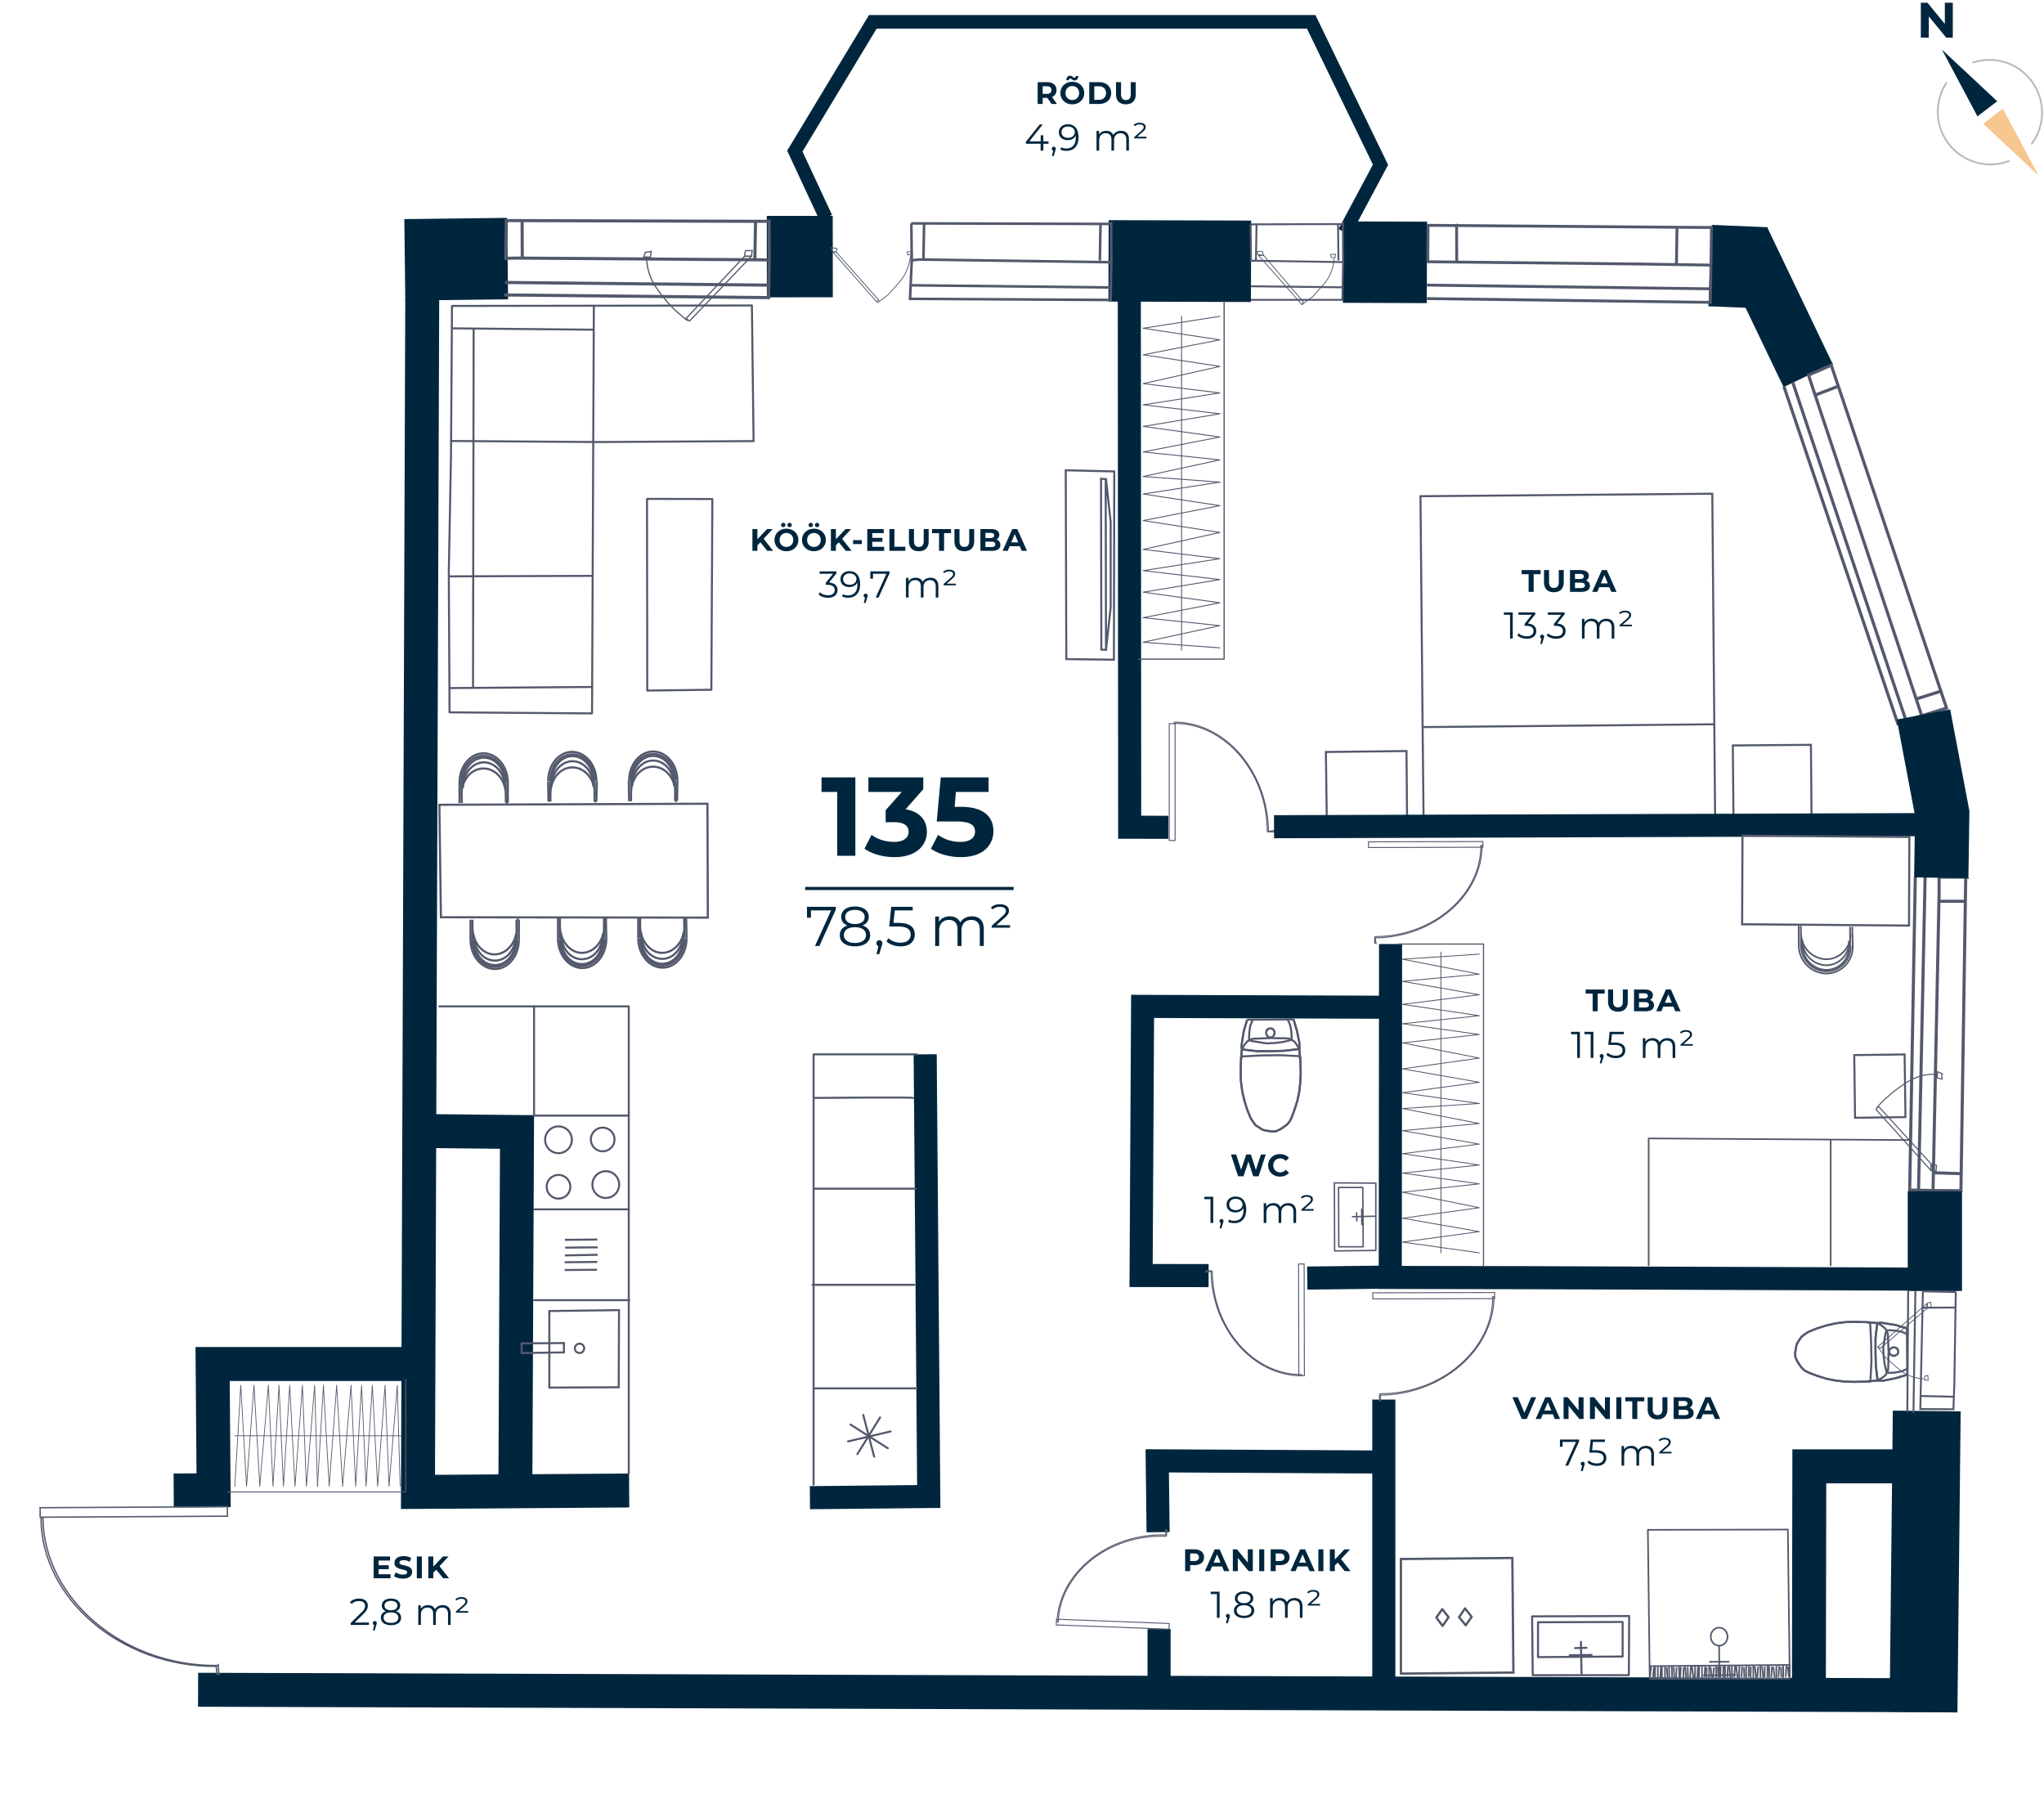 <svg xmlns="http://www.w3.org/2000/svg" width="657" height="584" fill="none" viewBox="0 0 657 584">
  <g clip-path="url(#clip0)">
    <path stroke="#00263E" stroke-miterlimit="10" stroke-width="21.81" d="M618.27 550.23l1.04-96.77"/>
    <path stroke="#00263E" stroke-miterlimit="10" stroke-width="17.45" d="M581.16 120.64l-21.03-43.9"/>
    <path stroke="#00263E" stroke-miterlimit="10" stroke-width="26.17" d="M567.65 86.1l-17.97-.75M458.65 84.33l-26.95-.1M402.12 83.97l-45.8-.13M267.68 82.45l-21.2.02M163.16 83.1l-33.04.4"/>
    <path stroke="#00263E" stroke-miterlimit="10" stroke-width="10.91" d="M135.72 95.94l-1.37 383.53 67.88-.46"/>
    <path stroke="#00263E" stroke-miterlimit="10" stroke-width="10.91" d="M138.38 363.51l27.8.28-.52 113.33M130.41 438.36H68.34l.32 40.57-12.83.08M63.67 543.05l562.91 1.78M620.33 471.24h-38.76l-.14 73.19"/>
    <path stroke="#00263E" stroke-miterlimit="10" stroke-width="7.42" d="M297.38 338.84l1.15 142.1-38.2.38M362.99 95.65l.12 170.2 12.43.03"/>
    <path stroke="#53596C" stroke-miterlimit="10" d="M631.84 281.9l-1.54 100.77-8.97-.06 1.95-95.41v-5.32l8.56.02zM622.92 289.64l8.72.02M621.92 376.9l8.37.29M616.68 382.23l2.11-100.66M621.33 382.61l-7.5-.14 1.8-100.65M588.62 117.37l36.4 108.24.65 1.96-7.96 2.46-34.85-104.78-1.56-4.71 7.32-3.17zM583.19 127.08l7.69-2.96M616.1 224.58l7.97-2.51M612.76 231.92l-36.51-109.03"/>
    <path stroke="#53596C" stroke-miterlimit="10" d="M617.71 230.03l-7.7 2.52-36.58-108.27"/>
    <path stroke="#53596C" stroke-miterlimit="10" stroke-width=".92" d="M459.02 72.41l89.58.7 1.51-.03-.16 12.12-22.02-.34-69-.74.09-11.71zM468.24 84.41l-.05-12.47M538.85 85.2l.19-12.38M549.81 92.82l-91.16-1.19M549.95 85.2l-.22 11.97-91.08-1.21"/>
    <path stroke="#53596C" stroke-miterlimit="10" stroke-width=".83" d="M292.93 71.79l63.25.18.96-.17.05 12.48-61.59-.88-2.53.26-.14-11.87zM296.82 83.58l.21-12.13M353.53 83.74l.21-12.12M357.25 92.39l-64.73-.71"/>
    <path stroke="#53596C" stroke-miterlimit="10" stroke-width=".83" d="M293.07 83.66l-.56 12.38 64.47.36.21-12.12"/>
    <path stroke="#53596C" stroke-miterlimit="10" d="M162.75 70.89l82.89.24 1.57-.08.05 12.47-80.96-.58-3.75.08.2-12.13zM167.87 82.86l-.05-12.48M242.64 83.16l.21-12.13M247.33 91.64l-84.98-.86M247.26 83.52l-.21 12.13-84.98-.86"/>
    <path stroke="#53596C" stroke-miterlimit="10" stroke-width=".44" d="M73.09 484.217l-60.2.326.017 3.05 60.2-.326-.017-3.05zM69.71 538l.61.09-.17-3.09-.35.26c-30.27.26-55.77-21.53-56-47.45l-.61-.09c-.07 26.18 26 48.06 56.31 47.8l.21 2.48z"/>
    <path stroke="#00263E" stroke-miterlimit="10" stroke-width="4.36" d="M265.45 69.96l-9.97-21.4 25.07-41.55h140.9l22.29 45.93-11.58 21.69"/>
    <path stroke="#53596C" stroke-miterlimit="10" stroke-width=".39" d="M220.51 102.38l18.81-20.02 2.19.01-19.87 20.8-1.13-.79z"/>
    <path stroke="#53596C" stroke-miterlimit="10" stroke-width=".39" d="M207.83 82.45a17.744 17.744 0 003.46 10.48 52.222 52.222 0 005.3 6.38c1.66 1.49 3 2.63 4.44 3.77M239.59 80.53l-.27 1.83 2.19.01.26-1.83-2.18-.01z"/>
    <path stroke="#53596C" stroke-miterlimit="10" stroke-width=".39" d="M207.4 81.14l-.53 1.48 2.18.01.27-1.83-1.92.34z"/>
    <path stroke="#53596C" stroke-miterlimit="10" stroke-width=".26" d="M281.77 96.97L267.6 80.88l1.22.17 13.65 15.4-.7.52zM282 97.32l3.5-2.61c1.49-1.65 3-3.3 4.11-4.7a14.403 14.403 0 003-7.67"/>
    <path stroke="#53596C" stroke-miterlimit="10" stroke-width=".26" d="M267.17 79.57l.43 1.31 1.22.17.18-1.22-1.83-.26zM291.59 80.95l.17.96 1.57-.09-.17-.96-1.57.09z"/>
    <path stroke="#53596C" stroke-miterlimit="10" stroke-width=".61" d="M401.98 72.1l29.32-.09.35-.26.05 12.48-28.62-.43-.96.04-.14-11.74zM403.69 83.89l.21-12.13M430.22 83.7l-.14-11.86M431.76 92.34L401.98 92M431.7 84.23l-.21 12.13h-29.51"/>
    <path stroke="#53596C" stroke-miterlimit="10" stroke-width=".26" d="M418.49 97.89l-13.92-15.75 1.57-.08 12.79 14.96-.44.87z"/>
    <path stroke="#53596C" stroke-miterlimit="10" stroke-width=".26" d="M418.49 97.89l3.51-2.61c1.49-1.65 2.63-3 4.12-4.7a13.415 13.415 0 002.64-7.41M404.14 80.83l.17.97 1.83.26-.43-1.31-1.57.08zM427.69 81.78l.18.95 1.22.18.17-1.22-1.57.09z"/>
    <path stroke="#00263E" stroke-miterlimit="10" stroke-width="17.45" d="M618.27 229.61l6.019 31.8-.31 20.69M621.92 382.86v32.01"/>
    <path stroke="#00263E" stroke-miterlimit="10" stroke-width="7.42" d="M629.45 411.13L491 410.62l-44.13-.08.1-107.15"/>
    <path stroke="#53596C" stroke-miterlimit="10" stroke-width=".61" d="M628.64 415.23l-.46 29.45-.29 8.22-10.65-.06.8-36.51.04-1.33 10.56.23zM617.62 420.26l10.64-.04M617.05 448.64l10.86.24M615.03 454.05l.63-39.18M613.07 453.77l.28-38.9"/>
    <path stroke="#53596C" stroke-miterlimit="10" stroke-width=".26" d="M603.56 432.86l15.75-13.91.08 1.57-14.96 12.78-.87-.44zM603.56 432.86l2.61 3.5 4.7 4.11c2.15 1.6 4.731 2.52 7.41 2.64M620.62 418.51l-.96.18-.27 1.83 1.31-.44-.08-1.57zM619.68 442.07l-.96.17-.18 1.22 1.22.18-.08-1.57z"/>
    <path stroke="#53596C" stroke-miterlimit="10" stroke-width=".35" d="M603.77 355.55l16.99 18.56-.13 2.01-17.66-19.59.8-.98z"/>
    <path stroke="#53596C" stroke-miterlimit="10" stroke-width=".35" d="M622.88 345.28a16.003 16.003 0 00-9.8 2.46 44.04 44.04 0 00-6.12 4.57 30.525 30.525 0 00-3.77 3.78M622.46 374.49l-1.7-.38-.13 2.01 1.66.34.17-1.97z"/>
    <path stroke="#53596C" stroke-miterlimit="10" stroke-width=".35" d="M624.08 344.98l-1.29-.56-.16 1.97 1.65.4-.2-1.81z"/>
    <path stroke="#00263E" stroke-miterlimit="10" stroke-width="7.42" d="M444.8 449.8v94.84M450.29 323.72l-83.03-.29-.48 86.49 21.7.03M420.19 410.74l24.92-.3M444.89 469.86l-72.92-.38.28 22.92M372.56 523.54v17.97"/>
    <path stroke="#53596C" stroke-miterlimit="10" stroke-width=".31" d="M339.586 520.383l-.069 1.829 36.224 1.366.069-1.828-36.224-1.367z"/>
    <path stroke="#53596C" stroke-miterlimit="10" stroke-width=".31" d="M374.61 491.56l.43.06-.09 1.92-.25.19c-18.32-.71-34.07 12-34.53 27.54l-.43-.07c.7-15.7 16.38-28.53 35-27.9l-.13-1.74zM480.414 415.385l-39.17.095.005 1.96 39.17-.095-.005-1.96z"/>
    <path stroke="#53596C" stroke-miterlimit="10" stroke-width=".31" d="M443.85 450.28l-.49-.07.06-2.11.25-.18c19.79 0 36.3-14.44 36.13-31.24l.43.07c-.08 17-16.58 31.4-36.6 31.63l.22 1.9zM419.182 406.214l-1.79.005.087 35.9 1.79-.005-.087-35.9z"/>
    <path stroke="#53596C" stroke-miterlimit="10" stroke-width=".31" d="M387.58 408.82v-.4h1.93l.18.24c0 18.09 13.24 33.23 28.63 33.08l-.06.42c-15.58-.09-28.77-15.23-29-33.56l-1.68.22zM476.639 270.455l-36.77.089.005 1.83 36.769-.089-.004-1.83z"/>
    <path stroke="#53596C" stroke-miterlimit="10" stroke-width=".31" d="M442.3 303.17l-.43-.06v-1.93l.25-.18c18.55-.07 34.05-13.58 33.85-29.32l.43.06c-.05 15.92-15.52 29.47-34.35 29.69l.25 1.74zM377.71 232.56h-1.88v37.56h1.88v-37.56z"/>
    <path stroke="#53596C" stroke-miterlimit="10" stroke-width=".31" d="M409.55 266.91l-.06.43h-2l-.18-.24c0-19-13.85-34.79-29.93-34.61l.06-.42c16.33 0 30 15.74 30.3 35.09l1.81-.25z"/>
    <path stroke="#53596C" stroke-linecap="round" stroke-linejoin="round" stroke-width=".32" d="M73.15 479.47h57.26v-36.19"/>
    <path stroke="#53596C" stroke-linecap="round" stroke-linejoin="round" stroke-width=".24" d="M75.48 477.69l1.91-32.52 1.86 32.52 2.39-32.52 1.87 32.52 2.76-32.52 1.48 32.52 1.92-32.52 1.43 32.52 2.02-32.52 1.7 32.52 2.39-32.52 1.27 32.52 2.66-32.52.91 32.52"/>
    <path stroke="#53596C" stroke-linecap="round" stroke-linejoin="round" stroke-width=".24" d="M102.05 477.69l1.91-32.52 1.85 32.52 2.4-32.52 1.91 32.52 2.71-32.52 1.49 32.52 1.91-32.52 1.43 32.52 2.02-32.52 1.7 32.52 2.39-32.52 1.28 32.52 2.66-32.52.9 32.52M75.48 461.43h53.5"/>
    <path stroke="#53596C" stroke-linecap="round" stroke-linejoin="round" stroke-width=".4" d="M366 211.82h27.47V96.97"/>
    <path stroke="#53596C" stroke-linecap="round" stroke-linejoin="round" stroke-width=".3" d="M392.12 154.94l-24.68-1.81 24.68-5.34-24.68-2.55 24.68-4.8-24.68-3.4 24.68-4.06-24.68-2.88 24.68-3.83-24.68-2.98 24.68-5.54-24.68-3.73 24.68-4.8-24.68-3.73 24.68-3.83"/>
    <path stroke="#53596C" stroke-linecap="round" stroke-linejoin="round" stroke-width=".3" d="M392.12 208.21l-24.68-1.81 24.68-5.33-24.68-2.56 24.68-4.79-24.68-3.41 24.68-4.05-24.68-2.87 24.68-3.84-24.68-2.99 24.68-5.43-24.68-3.84 24.68-4.79-24.68-3.73 24.68-3.83M379.78 208.96v-107.3"/>
    <path stroke="#53596C" stroke-linecap="round" stroke-linejoin="round" stroke-width=".38" d="M476.84 406.85V303.39h-27.47"/>
    <path stroke="#53596C" stroke-linecap="round" stroke-linejoin="round" stroke-width=".28" d="M475.49 402.63l-24.68-3.45 24.68-3.36-24.68-4.32 24.68-3.37-24.68-4.98 24.68-2.69-24.68-3.46 24.68-2.59-24.68-3.65 24.68-3.07-24.68-4.32 24.68-2.3-24.68-4.81 24.68-1.63M475.49 354.63l-24.68-3.45 24.68-3.36-24.68-4.32 24.68-3.45-24.68-4.9 24.68-2.69-24.68-3.46 24.68-2.58-24.68-3.65 24.68-3.08-24.68-4.31 24.68-2.31-24.68-4.8 24.68-1.63M463.15 402.63v-96.66"/>
    <path stroke="#53596C" stroke-miterlimit="10" stroke-width=".65" d="M457.58 263.37l-.3-28.7-.7-75.2 93.8-.8.9 103.1M550.88 232.77l-93.6.9M582.281 262.27l-.2-22.9-25.101.2.2 22.9M452.28 263.47l-.2-22.1-25.9.3.3 23.3"/>
    <path stroke="#00263E" stroke-miterlimit="10" stroke-width="7.42" d="M409.51 265.69l222.13-.72"/>
    <path stroke="#53596C" stroke-miterlimit="10" stroke-width=".67" d="M560.08 268.55l53.64.43-.11 28.48-53.64-.42.11-28.49z"/>
    <path stroke="#53596C" stroke-linecap="round" stroke-linejoin="round" stroke-width=".54" d="M594.33 302.7a7.342 7.342 0 01-7.14 7.5h-.27a7.78 7.78 0 01-7.54-7.76"/>
    <path stroke="#53596C" stroke-linecap="round" stroke-linejoin="round" stroke-width=".54" d="M594.34 304.16a7.325 7.325 0 01-4.34 6.896 7.318 7.318 0 01-2.79.634h-.29a7.772 7.772 0 01-7.54-7.75"/>
    <path stroke="#53596C" stroke-linecap="round" stroke-linejoin="round" stroke-width=".54" d="M595.51 304.2a8.52 8.52 0 01-8.36 8.67h-.23a9.002 9.002 0 01-8.72-9"/>
    <path stroke="#53596C" stroke-linecap="round" stroke-linejoin="round" stroke-width=".54" d="M594.84 304.16a7.851 7.851 0 01-7.67 8h-.25a8.3 8.3 0 01-8-8.28M595.53 304.18l-.16-6.12M578.19 303.92l-.03-6.16"/>
    <path stroke="#53596C" stroke-linecap="round" stroke-linejoin="round" stroke-width=".54" d="M594.81 300.28a7.88 7.88 0 01-7.67 8h-.22a8.3 8.3 0 01-8-8.28M579.25 303.82l-.01-1.46M579.24 302.36l-.35.11M578.9 303.93l-.05-6.16M594.33 302.7l.36-.12M594.35 304.16l-.02-1.46M594.7 304.04l-.05-5.99"/>
    <path stroke="#53596C" stroke-miterlimit="10" stroke-width=".52" d="M613.83 366.39l-83.9-.53v40.99M588.43 406.85V366.3"/>
    <path stroke="#53596C" stroke-miterlimit="10" stroke-width=".64" d="M612.201 338.87l-16.199.218.271 20.138 16.198-.217-.27-20.139z"/>
    <path stroke="#53596C" stroke-miterlimit="10" stroke-width=".65" d="M605.44 425.21l3.8.6 3.7 1.1M613.04 441.81l-3.7 1.1-3.9.8M605.44 443.71h-1.5M603.94 443.71h-.1v-.1h-.2l-.2-.2V443.11M603.44 443.11l-.5-4.3-.1-4.3v-4.5l.5-4.3M603.34 425.71v-.2l.1-.2.2-.1h.2v-.1"/>
    <path stroke="#53596C" stroke-miterlimit="10" stroke-width=".65" d="M603.84 425.11h.8l.8.1M613.04 439.91l-1.8.8-2.1.4-2 .1M607.14 441.21H606.84l-.2-.1-.2-.1v-.1l-.1-.2M606.34 440.81l-.6-2.6-.3-2.5-.1-2.7.4-2.5.4-2.5M606.14 428.01l.2-.2v-.1l.2-.1.1-.1h.4"/>
    <path stroke="#53596C" stroke-miterlimit="10" stroke-width=".65" d="M607.04 427.51l2 .1 2 .3 1.9.8M603.34 425.31l.8.3.7.4.6.5.6.5.3.7.4.7.1.7M606.84 429.11l.2 5.3-.1 5.2M606.94 439.61l-.1.8-.4.7-.3.7-.5.5-.7.5-.6.4-.9.2M603.84 443.61l-3.9.4-3.9.1M596.04 444.11l-2.9-.1-3-.3-3-.6-2.9-.9-2.7-1M581.54 441.21l-1.4-.7-1-.9-.8-1.1-.7-1.1-.6-1.4v-1.4l.2-1.3.3-1.4.7-1.1.8-1.2 1.2-.9 1.1-.7M581.34 428.01l2.7-1.1 2.9-.9 3-.7 3.1-.4 2.8-.1M595.84 424.81l3.9.1 3.9.3"/>
    <path stroke="#53596C" stroke-miterlimit="10" stroke-width=".65" d="M600.44 424.91h.2v.1h.1l.2.1.2.1v.4M601.14 425.61l.3 5.8.1 6-.3 5.8"/>
    <path stroke="#53596C" stroke-miterlimit="10" stroke-width=".65" d="M601.24 443.21v.4l-.1.1-.2.1h-.2v.2h-.1"/>
    <path stroke="#53596C" stroke-miterlimit="10" stroke-width=".65" d="M603.84 443.61l-3.9.4-3.9.1M596.04 444.11l-2.9-.1-3-.3-3-.6-2.9-.9-2.7-1M581.54 441.21l-1.4-.7-1-.9-.8-1.1-.7-1.1-.6-1.4v-1.4l.2-1.3.3-1.4.7-1.1.8-1.2 1.2-.9 1.1-.7M581.34 428.01l2.7-1.1 2.9-.9 3-.7 3.1-.4 2.8-.1M595.84 424.81l3.9.1 3.9.3M605.44 425.21l3.8.6 3.7 1.1M613.04 441.81l-3.7 1.1-3.9.8M605.44 443.71h-1.5"/>
    <path stroke="#53596C" stroke-miterlimit="10" stroke-width=".65" d="M603.94 443.71h-.1v-.1h-.2l-.2-.2V443.11M603.44 443.11l-.5-4.3-.1-4.3v-4.5l.5-4.3M603.34 425.71v-.2l.1-.2.2-.1h.2v-.1"/>
    <path stroke="#53596C" stroke-miterlimit="10" stroke-width=".65" d="M603.84 425.11h.8l.8.1M608.64 433.01h.3l.3.1h.2l.2.3.3.1v.3l.2.2v.8l-.2.2-.1.3-.2.1-.3.1-.2.2h-.9l-.1-.2-.4-.1-.1-.1-.2-.3-.2-.2v-.8l.2-.2v-.3l.3-.1.2-.2h.1l.4-.2h.2zM612.94 426.91l.1 14.9"/>
    <path stroke="#53596C" stroke-linecap="round" stroke-linejoin="round" stroke-width=".52" d="M529.67 491.66l45-.1M529.67 491.66l.6 47.9M575.27 539.46l-.6-47.9M553.07 535.86l-.1 3.1M553.97 535.56l-.1 3.4M554.47 535.76v3.5M555.37 535.86l-.1 3M555.87 535.66l.3 3.3M556.67 535.66l.1 3.5M557.67 535.76l-.2 3M558.07 535.56l.4 3.3M559.07 535.66l-.1 3.5M559.969 535.76l-.199 3M560.57 536.06l.1 2.8M561.27 535.66v3.3M562.17 535.66l-.1 3M562.77 535.86l-.1 3.1M563.57 535.56v3.4M564.07 535.76l.4 3.3M565.07 535.86l-.2 3M565.77 535.56l.1 3.3M566.37 535.66l.4 3.3M567.27 535.76l-.1 3M568.17 535.36l-.1 3.5M568.67 535.66v3.4M569.57 535.76l-.2 3M570.07 535.96l.3 2.9M570.97 535.56v3.4M571.87 535.66l-.2 3M552.17 535.86l.2 2.9M551.57 535.66l.1 3.4M550.87 536.06l-.2 3M549.87 535.96l.3 2.8M549.37 535.66v3.5M548.57 536.06l-.1 3M548.07 535.76l-.2 3M547.07 535.76v3.4M546.17 535.66l-.1 3.5M545.77 535.86l-.2 3M544.87 535.76l-.1 3.5M543.87 535.76l.4 3.2M543.469 535.86l-.199 3.1M542.47 535.96l.1 3.3M541.67 535.86l.3 3.2M541.17 536.06l-.1 3M540.27 535.96l-.2 3M539.67 535.66l.1 3.5M538.87 536.06l-.1 3M537.97 535.96l.2 2.9M537.37 535.76l.1 3.5M536.47 535.66l.1 3.5M535.77 536.06l.199 2.8M535.17 535.86v3.4M534.17 535.76v3.4M533.87 535.86l-.2 3.2M572.47 535.86l.1 2.9M573.17 535.56v3.4M574.17 535.56l-.2 3.1M574.67 535.76l.3 2.9M532.87 535.96v3.3M531.97 535.86v3.4M531.57 536.06l-.2 3M530.67 535.96l-.3 3M530.469 535.46l-.199 4.1M575.27 535.06l-44.8.4M575.27 539.46v-4.4M530.27 539.56l45-.1M552.67 539.56l-.1-10.7M549.57 534.06h6.1M547.67 538.46l10.1-.2M552.611 528.881c1.491-.014 2.687-1.324 2.672-2.925-.015-1.602-1.237-2.889-2.728-2.874-1.491.014-2.687 1.324-2.672 2.925.016 1.602 1.237 2.889 2.728 2.874z"/>
    <path stroke="#53596C" stroke-linecap="round" stroke-linejoin="round" stroke-width=".65" d="M508.36 538.26l-.2-10.6M511.56 531.86l-7 .1M509.96 529.56l-3.7.1M521.56 532.36l-27.2.2M521.56 521.46v10.8M494.36 521.36l27.2-.1M494.36 532.56v-11.2M492.46 519.46l.2 18.9M523.66 519.36l-31.2.1M523.56 538.36l.1-19M492.86 538.36h30.7"/>
    <path stroke="#53596C" stroke-linecap="round" stroke-linejoin="round" stroke-width=".73" d="M450.29 501.03l35.82-.34.34 36.83M465.61 519.73l-2.03-2.59-1.91 2.7 2.02 2.7 1.92-2.81z"/>
    <path stroke="#53596C" stroke-linecap="round" stroke-linejoin="round" stroke-width=".73" d="M473.04 519.62l-2.14-2.71-1.91 2.82 2.14 2.59 1.91-2.7z"/>
    <path stroke="#53596C" stroke-linecap="round" stroke-linejoin="round" stroke-width=".73" d="M486.45 537.52l-36.16.34v-36.83"/>
    <path stroke="#53596C" stroke-miterlimit="10" stroke-width=".65" d="M399.18 335.2l.6-3.8 1.1-3.7M415.78 327.61l1.1 3.7.8 3.89M417.68 335.2v1.5M417.68 336.7v.11h-.1v.19l-.2.2H417.08M417.08 337.2l-4.3.5-4.3.11h-4.5l-4.3-.5"/>
    <path stroke="#53596C" stroke-miterlimit="10" stroke-width=".65" d="M399.68 337.31h-.2l-.2-.11-.1-.2v-.19h-.1M399.08 336.81V336l.1-.8M413.88 327.61l.8 1.79.4 2.1.1 2"/>
    <path stroke="#53596C" stroke-miterlimit="10" stroke-width=".65" d="M415.18 333.5v.31l-.1.19-.1.2h-.1l-.2.11M414.78 334.31l-2.6.59-2.5.3-2.7.11-2.5-.41-2.5-.4"/>
    <path stroke="#53596C" stroke-miterlimit="10" stroke-width=".65" d="M401.98 334.5l-.2-.19h-.1l-.1-.2-.1-.11v-.39M401.48 333.61l.1-2 .3-2 .8-1.91"/>
    <path stroke="#53596C" stroke-miterlimit="10" stroke-width=".65" d="M399.28 337.31l.3-.81.4-.69.5-.61.5-.59.7-.3.7-.41.7-.09M403.08 333.81l5.3-.2 5.2.09M413.58 333.7l.8.11.7.39.7.3.5.5.5.7.4.61.2.89M417.58 336.81l.4 3.89.1 3.91M418.08 344.61l-.1 2.89-.3 3-.6 3-.9 2.9-1 2.71M415.18 359.11l-.7 1.39-.9 1-1.1.81-1.1.69-1.4.61h-1.4l-1.3-.21-1.4-.29-1.1-.71-1.2-.79-.9-1.21-.7-1.09M401.98 359.31l-1.1-2.7-.9-2.91-.7-3-.4-3.09-.1-2.8M398.78 344.81l.1-3.91.3-3.9"/>
    <path stroke="#53596C" stroke-miterlimit="10" stroke-width=".65" d="M398.88 340.2v-.2h.1v-.1l.1-.2.1-.2h.4M399.58 339.5l5.8-.3 6-.09 5.8.29M417.18 339.4h.4l.1.1.1.2v.2h.2v.1"/>
    <path stroke="#53596C" stroke-miterlimit="10" stroke-width=".65" d="M417.58 336.81l.4 3.89.1 3.91M418.08 344.61l-.1 2.89-.3 3-.6 3-.9 2.9-1 2.71M415.18 359.11l-.7 1.39-.9 1-1.1.81-1.1.69-1.4.61h-1.4l-1.3-.21-1.4-.29-1.1-.71-1.2-.79-.9-1.21-.7-1.09M401.98 359.31l-1.1-2.7-.9-2.91-.7-3-.4-3.09-.1-2.8M398.78 344.81l.1-3.91.3-3.9M399.18 335.2l.6-3.8 1.1-3.7M415.78 327.61l1.1 3.7.8 3.89M417.68 335.2v1.5"/>
    <path stroke="#53596C" stroke-miterlimit="10" stroke-width=".65" d="M417.68 336.7v.11h-.1v.19l-.2.2H417.08M417.08 337.2l-4.3.5-4.3.11h-4.5l-4.3-.5"/>
    <path stroke="#53596C" stroke-miterlimit="10" stroke-width=".65" d="M399.68 337.31h-.2l-.2-.11-.1-.2v-.19h-.1M399.08 336.81V336l.1-.8M406.98 332v-.3l.1-.3v-.2l.3-.2.1-.3h.3l.2-.2h.8l.2.2.3.11.1.19.1.31.2.19v.9l-.2.1-.1.4-.1.1-.3.2-.2.2h-.8l-.2-.2h-.3l-.1-.3-.2-.2v-.09l-.2-.41v-.2zM400.88 327.71l14.9-.1"/>
    <path stroke="#53596C" stroke-linecap="round" stroke-linejoin="round" stroke-width=".46" d="M442.16 390.87l-7.43.14M437.68 388.63l.07 4.9M436.06 389.75l.07 2.59M438.03 381.62l.14 19.06M430.39 381.62h7.57M430.32 400.68l-.07-19.06M438.17 400.68h-7.85M428.98 402.01l13.25-.14M428.91 380.15l.07 21.86M442.23 380.22l-13.32-.07M442.23 401.73v-21.51"/>
    <path stroke="#53596C" stroke-linecap="round" stroke-linejoin="round" stroke-width=".65" d="M208.05 221.93l20.6-.26M228.65 221.67l.32-61.3M228.97 160.37l-21-.04M207.97 160.33l.08 61.6M144.25 184.03l.71-37.31M144.25 184.03l.25 44.9M144.96 146.72l.32-48.4M152.04 221.07l.2-115.1M190.14 220.77l-45.6.36M144.5 228.93l45.6.34M190.3 229.27l.58-131.01M190.46 185.07l-46.2.16M190.84 105.96l-45.6-.44M191.82 142.06l-46.9-.34M145.28 98.32l96.4-.15M191.82 142.06l50.4-.3-.54-43.59"/>
    <path stroke="#53596C" stroke-miterlimit="10" stroke-width=".65" d="M355.5 153.94l1.5 13.78v27.51l-1.5 13.62m-1.5-.08l-.1-54.9 1.5.08.1 54.9-1.5-.08z"/>
    <path stroke="#53596C" stroke-miterlimit="10" stroke-width=".65" d="M358.16 151.51l-.12 60.5-15.3-.19-.18-60.69 15.6.38z"/>
    <path stroke="#53596C" stroke-miterlimit="10" stroke-width=".69" d="M141.72 294.78l-.49-36.14 86.17-.34.12 36.6-85.8-.12zM216.64 252.41c0-4.54-3.06-8-6.72-8-3.66 0-6.72 3.63-6.72 8.16"/>
    <path stroke="#53596C" stroke-miterlimit="10" stroke-width=".69" d="M216.64 250.93c0-4.53-3.06-8-6.72-8-3.66 0-6.72 3.62-6.72 8.16"/>
    <path stroke="#53596C" stroke-miterlimit="10" stroke-width=".69" d="M217.74 250.93c0-5.21-3.54-9.4-7.82-9.4s-7.7 4.19-7.7 9.4"/>
    <path stroke="#53596C" stroke-miterlimit="10" stroke-width=".69" d="M217.13 250.93c0-4.76-3.18-8.61-7.21-8.61-4.03 0-7.21 3.85-7.09 8.73M217.74 250.93l-.12 6.46M202.1 250.93l.12 6.58"/>
    <path stroke="#53596C" stroke-miterlimit="10" stroke-width=".69" d="M217.13 255c0-4.76-3.18-8.61-7.21-8.61-4.03 0-7.21 3.85-7.09 8.73M203.07 251.05v1.58M203.07 252.63l-.24-.11M202.83 250.93v6.58M216.64 252.41l.37.11M216.64 250.93v1.48M217.01 251.05v6.34M217.01 257.39h.61M190.73 252.63c0-4.53-3.06-8-6.72-8-3.66 0-6.72 3.62-6.72 8.16"/>
    <path stroke="#53596C" stroke-miterlimit="10" stroke-width=".69" d="M190.73 251.05c0-4.54-3.06-8.05-6.72-8.05-3.66 0-6.72 3.63-6.72 8.16"/>
    <path stroke="#53596C" stroke-miterlimit="10" stroke-width=".69" d="M191.71 251.05c0-5.22-3.55-9.41-7.82-9.41-4.27 0-7.7 4.19-7.7 9.41"/>
    <path stroke="#53596C" stroke-miterlimit="10" stroke-width=".69" d="M191.22 251.05c0-4.76-3.18-8.61-7.21-8.61-4.03 0-7.21 3.85-7.09 8.72M191.83 251.05l-.12 6.46M176.19 251.16l.12 6.46"/>
    <path stroke="#53596C" stroke-miterlimit="10" stroke-width=".69" d="M191.22 255.24c0-4.76-3.18-8.61-7.21-8.61-4.03 0-7.21 3.85-7.09 8.72M177.16 251.27v1.48M177.16 252.75l-.24-.12M176.92 251.16v6.46M190.73 252.63l.37.12M190.73 251.05v1.58M191.1 251.16v6.46M191.1 257.62l.61-.11M162.25 253c0-4.53-3.05-8-6.72-8s-6.72 3.62-6.72 8.16"/>
    <path stroke="#53596C" stroke-miterlimit="10" stroke-width=".69" d="M162.25 251.5c0-4.53-3.05-8-6.72-8s-6.72 3.62-6.72 8.15"/>
    <path stroke="#53596C" stroke-miterlimit="10" stroke-width=".69" d="M163.23 251.5c0-5.21-3.54-9.4-7.82-9.4s-7.7 4.19-7.7 9.4"/>
    <path stroke="#53596C" stroke-miterlimit="10" stroke-width=".69" d="M162.62 251.5c0-4.76-3.18-8.61-7.21-8.61-4.03 0-7.21 3.85-7.09 8.72M163.23 251.5v6.46M147.71 251.5v6.57"/>
    <path stroke="#53596C" stroke-miterlimit="10" stroke-width=".69" d="M162.62 255.58c0-4.76-3.18-8.61-7.21-8.61-4.03 0-7.21 3.85-7.09 8.72M148.69 251.61v1.59M148.69 253.2l-.37-.11M148.32 251.5l.12 6.57M162.25 252.97l.25.23M162.25 251.5v1.47M162.5 251.61l.12 6.35M162.62 257.96h.61M219.57 300c0 4.54-2.93 8.16-6.72 8.16-3.79 0-6.72-3.62-6.72-8"/>
    <path stroke="#53596C" stroke-miterlimit="10" stroke-width=".69" d="M219.57 301.58c0 4.53-2.93 8.16-6.72 8.16-3.79 0-6.72-3.63-6.72-8.05"/>
    <path stroke="#53596C" stroke-miterlimit="10" stroke-width=".69" d="M220.67 301.58c0 5.21-3.42 9.4-7.7 9.4s-7.82-4.19-7.82-9.4"/>
    <path stroke="#53596C" stroke-miterlimit="10" stroke-width=".69" d="M220.06 301.58c0 4.76-3.18 8.61-7.09 8.72-3.91.11-7.21-3.85-7.21-8.61M220.67 301.58l-.12-6.46M205.15 301.58v-6.46"/>
    <path stroke="#53596C" stroke-miterlimit="10" stroke-width=".69" d="M220.06 297.5c0 4.76-3.18 8.61-7.09 8.73-3.91.12-7.21-3.86-7.21-8.62M206.13 301.47v-1.48M206.13 299.99l-.37.12M205.76 301.58v-6.46M219.69 299.99l.25-.11M219.69 301.58v-1.59M219.94 301.47v-6.35M219.94 295.12h.61M193.78 300.11c0 4.53-2.93 8.16-6.72 8.16-3.79 0-6.72-3.63-6.72-8"/>
    <path stroke="#53596C" stroke-miterlimit="10" stroke-width=".69" d="M193.78 301.69c0 4.54-2.93 8.16-6.72 8.16-3.79 0-6.72-3.62-6.72-8"/>
    <path stroke="#53596C" stroke-miterlimit="10" stroke-width=".69" d="M194.88 301.69c0 5.22-3.42 9.41-7.69 9.41-4.27 0-7.83-4.19-7.83-9.41"/>
    <path stroke="#53596C" stroke-miterlimit="10" stroke-width=".69" d="M194.27 301.69c0 4.76-3.17 8.61-7.08 8.73-3.91.12-7.22-3.85-7.22-8.61M194.88 301.69l-.12-6.57M179.36 301.69v-6.57"/>
    <path stroke="#53596C" stroke-miterlimit="10" stroke-width=".69" d="M194.27 297.5c0 4.76-3.17 8.61-7.08 8.73-3.91.12-7.22-3.86-7.22-8.62M180.34 301.58v-1.59M180.34 299.99l-.37.23M179.97 301.69v-6.57M193.78 300.11l.37-.12M193.78 301.69v-1.58M194.15 301.58v-6.46M194.15 295.12h.61M165.8 300.56c0 4.53-2.94 8.16-6.72 8.16s-6.73-3.63-6.73-8.05"/>
    <path stroke="#53596C" stroke-miterlimit="10" stroke-width=".69" d="M165.8 302c0 4.54-2.94 8.16-6.72 8.16s-6.73-3.62-6.73-8"/>
    <path stroke="#53596C" stroke-miterlimit="10" stroke-width=".69" d="M166.77 302c0 5.22-3.42 9.41-7.69 9.41-4.27 0-7.83-4.19-7.83-9.41"/>
    <path stroke="#53596C" stroke-miterlimit="10" stroke-width=".69" d="M166.16 302c0 4.76-3.17 8.61-7.08 8.73-3.91.12-7.22-3.85-7.22-8.61M166.77 302.03v-6.45M151.25 302.15v-6.57"/>
    <path stroke="#53596C" stroke-miterlimit="10" stroke-width=".69" d="M166.16 298c0 4.76-3.17 8.62-7.08 8.73-3.91.11-7.22-3.85-7.22-8.61M152.23 301.92v-1.47M152.23 300.45l-.37.11M151.86 302.15v-6.57M165.8 300.56l.24-.23M165.8 302.03v-1.47M166.04 301.92v-6.34M166.04 295.58h.73"/>
    <path stroke="#53596C" stroke-linecap="round" stroke-linejoin="round" stroke-width=".65" d="M141.23 323.43h60.87v150"/>
    <path stroke="#53596C" stroke-linecap="round" stroke-linejoin="round" stroke-width=".65" d="M171.66 323.43v35.1h30.44M171.66 388.66h30.44M171.66 417.85h30.57M261.51 477.12V338.84h33.19M261.51 352.85s31.72-.32 32 0M261.51 382.02h32.77M261.15 412.91h32.76M261.51 446.19h33.19"/>
    <path stroke="#53596C" stroke-miterlimit="10" stroke-width=".65" d="M191.89 408.06l-10.4.1M191.99 405.56l-10.5.1M192.09 403.26l-10.5.2M192.09 400.86l-10.4.1M191.99 398.36l-10.4.1M194.72 385a4.3 4.3 0 100-8.6 4.3 4.3 0 000 8.6zM179.52 370.6a4.3 4.3 0 100-8.6 4.3 4.3 0 000 8.6zM193.72 370a3.8 3.8 0 100-7.6 3.8 3.8 0 000 7.6zM179.52 385.2a3.8 3.8 0 100-7.6 3.8 3.8 0 000 7.6zM176.57 421.33v24.61l22.3-.11.1-24.79-22.4.29z"/>
    <path stroke="#53596C" stroke-miterlimit="10" stroke-width=".65" d="M186.27 434.83a1.5 1.5 0 10-.001-3.001 1.5 1.5 0 00.001 3.001zM181.27 431.63l-13.6.11v3.09l13.6-.2v-3z"/>
    <path stroke="#53596C" stroke-linecap="round" stroke-linejoin="round" stroke-width=".65" d="M280.98 468.13l-3.5-13.4M272.58 463.23l13.7-3.2M275.58 467.33l7.3-11.8M273.38 457.83l12 7.6"/>
    <g>
      <path fill="#00263E" d="M264.062 249.83v4.68h5.04v20.52h5.832v-25.2h-10.872zm27.021 10.26l5.688-6.48v-3.78h-17.64v4.68h10.728l-5.184 5.868v3.852h2.664c3.312 0 4.716 1.188 4.716 3.096 0 2.052-1.8 3.24-4.716 3.24-2.628 0-5.292-.828-7.2-2.268l-2.268 4.464c2.448 1.728 6.084 2.7 9.612 2.7 7.164 0 10.44-3.888 10.44-8.136 0-3.708-2.304-6.516-6.84-7.236zm17.821-.792h-2.052l.396-4.788h10.512v-4.68h-15.372l-1.296 14.184h6.444c4.572 0 5.868 1.296 5.868 3.276 0 2.052-1.8 3.276-4.716 3.276-2.628 0-5.256-.828-7.164-2.268l-2.304 4.464c2.448 1.728 6.12 2.7 9.612 2.7 7.2 0 10.476-3.888 10.476-8.352s-2.952-7.812-10.404-7.812zM258.81 285.03h67v1h-67zM259.386 291.43v3.51h1.278v-2.358h6.48l-5.184 11.448h1.404l5.274-11.682v-.918h-9.252zm17.843 5.994c1.296-.504 2.016-1.458 2.016-2.772 0-2.052-1.782-3.33-4.446-3.33-2.664 0-4.41 1.278-4.41 3.33 0 1.314.702 2.268 1.98 2.772-1.566.522-2.43 1.584-2.43 3.096 0 2.232 1.836 3.618 4.86 3.618 3.006 0 4.896-1.386 4.896-3.618 0-1.494-.882-2.574-2.466-3.096zm-5.544-2.736c0-1.404 1.206-2.268 3.114-2.268 1.89 0 3.132.864 3.132 2.286 0 1.368-1.17 2.25-3.132 2.25-1.962 0-3.114-.882-3.114-2.268zm3.114 8.352c-2.232 0-3.546-.972-3.546-2.538 0-1.548 1.314-2.52 3.546-2.52 2.232 0 3.564.972 3.564 2.52 0 1.566-1.332 2.538-3.564 2.538zm7.856-.882c-.54 0-.954.414-.954.972 0 .468.27.81.648.918l-.612 2.61h.864l.756-2.484c.18-.504.252-.738.252-1.044 0-.54-.396-.972-.954-.972zm6.137-5.562h-1.62l.432-4.014h5.76v-1.152h-6.894l-.648 6.318h2.682c3.204 0 4.212 1.008 4.212 2.628 0 1.53-1.134 2.574-3.276 2.574-1.62 0-3.06-.612-3.87-1.458l-.63 1.026c.972.99 2.7 1.62 4.518 1.62 3.078 0 4.572-1.674 4.572-3.816 0-2.232-1.44-3.726-5.238-3.726zM312.4 294.49c-1.71 0-3.06.774-3.744 1.998-.576-1.332-1.8-1.998-3.366-1.998-1.584 0-2.808.666-3.474 1.8v-1.728h-1.224v9.468h1.278v-4.968c0-2.16 1.242-3.42 3.168-3.42 1.728 0 2.736 1.026 2.736 3.024v5.364h1.278v-4.968c0-2.16 1.224-3.42 3.168-3.42 1.71 0 2.718 1.026 2.718 3.024v5.364h1.278v-5.49c0-2.718-1.512-4.05-3.816-4.05zm7.839 2.844l2.664-2.358c1.134-1.008 1.404-1.584 1.404-2.322 0-1.152-.972-2.052-2.916-2.052-1.314 0-2.304.396-2.916 1.134l.666.522c.486-.54 1.26-.828 2.196-.828 1.404 0 1.998.576 1.998 1.278 0 .522-.234.954-1.152 1.782l-3.42 3.024v.63h5.904v-.81h-4.428zM121.705 505.92v-1.62h3.25v-1.26h-3.25v-1.52h3.68v-1.3h-5.29v7h5.42v-1.3h-3.81zm7.799 1.42c2 0 2.97-1 2.97-2.17 0-2.57-4.07-1.68-4.07-2.97 0-.44.37-.8 1.33-.8.62 0 1.29.18 1.94.55l.5-1.23c-.65-.41-1.55-.62-2.43-.62-1.99 0-2.95.99-2.95 2.18 0 2.6 4.07 1.7 4.07 3.01 0 .43-.39.75-1.35.75-.84 0-1.72-.3-2.31-.73l-.55 1.22c.62.48 1.74.81 2.85.81zm4.477-.12h1.62v-7h-1.62v7zm8.471 0h1.89l-3.07-3.88 2.9-3.12h-1.8l-3.1 3.27v-3.27h-1.61v7h1.61v-1.77l.94-.98 2.24 2.75zM113.99 521.452l2.856-2.808c1.128-1.104 1.38-1.824 1.38-2.628 0-1.404-1.08-2.268-2.784-2.268-1.284 0-2.328.432-2.976 1.2l.612.528c.552-.636 1.308-.936 2.292-.936 1.284 0 1.968.6 1.968 1.572 0 .576-.18 1.14-1.128 2.076l-3.492 3.42v.612h5.892v-.768h-4.62zm6.482-.48a.628.628 0 00-.636.648c0 .312.18.54.432.612l-.408 1.74h.576l.504-1.656c.12-.336.168-.492.168-.696a.628.628 0 00-.636-.648zm6.812-3.156c.864-.336 1.344-.972 1.344-1.848 0-1.368-1.188-2.22-2.964-2.22s-2.94.852-2.94 2.22c0 .876.468 1.512 1.32 1.848-1.044.348-1.62 1.056-1.62 2.064 0 1.488 1.224 2.412 3.24 2.412 2.004 0 3.264-.924 3.264-2.412 0-.996-.588-1.716-1.644-2.064zm-3.696-1.824c0-.936.804-1.512 2.076-1.512 1.26 0 2.088.576 2.088 1.524 0 .912-.78 1.5-2.088 1.5s-2.076-.588-2.076-1.512zm2.076 5.568c-1.488 0-2.364-.648-2.364-1.692 0-1.032.876-1.68 2.364-1.68s2.376.648 2.376 1.68c0 1.044-.888 1.692-2.376 1.692zM142.31 515.86c-1.14 0-2.04.516-2.496 1.332-.384-.888-1.2-1.332-2.244-1.332-1.056 0-1.872.444-2.316 1.2v-1.152h-.816v6.312h.852v-3.312c0-1.44.828-2.28 2.112-2.28 1.152 0 1.824.684 1.824 2.016v3.576h.852v-3.312c0-1.44.816-2.28 2.112-2.28 1.14 0 1.812.684 1.812 2.016v3.576h.852v-3.66c0-1.812-1.008-2.7-2.544-2.7zm5.227 1.896l1.776-1.572c.756-.672.936-1.056.936-1.548 0-.768-.648-1.368-1.944-1.368-.876 0-1.536.264-1.944.756l.444.348c.324-.36.84-.552 1.464-.552.936 0 1.332.384 1.332.852 0 .348-.156.636-.768 1.188l-2.28 2.016v.42h3.936v-.54h-2.952zM246.635 177.03h1.89l-3.07-3.88 2.9-3.12h-1.8l-3.1 3.27v-3.27h-1.61v7h1.61v-1.77l.94-.98 2.24 2.75zm5.138-7.62c.39 0 .69-.28.69-.69 0-.41-.3-.69-.69-.69-.39 0-.7.28-.7.69 0 .41.31.69.7.69zm2.02 0c.39 0 .7-.28.7-.69 0-.41-.31-.69-.7-.69-.39 0-.69.28-.69.69 0 .41.3.69.69.69zm-1.01 7.74c2.2 0 3.83-1.53 3.83-3.62s-1.63-3.62-3.83-3.62c-2.21 0-3.83 1.54-3.83 3.62s1.62 3.62 3.83 3.62zm0-1.38c-1.25 0-2.19-.91-2.19-2.24s.94-2.24 2.19-2.24 2.19.91 2.19 2.24-.94 2.24-2.19 2.24zm7.828-6.36c.39 0 .69-.28.69-.69 0-.41-.3-.69-.69-.69-.39 0-.7.28-.7.69 0 .41.31.69.7.69zm2.02 0c.39 0 .7-.28.7-.69 0-.41-.31-.69-.7-.69-.39 0-.69.28-.69.69 0 .41.3.69.69.69zm-1.01 7.74c2.2 0 3.83-1.53 3.83-3.62s-1.63-3.62-3.83-3.62c-2.21 0-3.83 1.54-3.83 3.62s1.62 3.62 3.83 3.62zm0-1.38c-1.25 0-2.19-.91-2.19-2.24s.94-2.24 2.19-2.24 2.19.91 2.19 2.24-.94 2.24-2.19 2.24zm10.237 1.26h1.89l-3.07-3.88 2.9-3.12h-1.8l-3.1 3.27v-3.27h-1.61v7h1.61v-1.77l.94-.98 2.24 2.75zm2.341-2.19h2.83v-1.25h-2.83v1.25zm6.178.89v-1.62h3.25v-1.26h-3.25v-1.52h3.68v-1.3h-5.29v7h5.42v-1.3h-3.81zm5.499 1.3h5.13v-1.32h-3.51v-5.68h-1.62v7zm9.457.12c1.99 0 3.17-1.14 3.17-3.2v-3.92h-1.6v3.86c0 1.33-.57 1.88-1.56 1.88-.98 0-1.56-.55-1.56-1.88v-3.86h-1.62v3.92c0 2.06 1.18 3.2 3.17 3.2zm6.504-.12h1.62v-5.68h2.24v-1.32h-6.1v1.32h2.24v5.68zm8.124.12c1.99 0 3.17-1.14 3.17-3.2v-3.92h-1.6v3.86c0 1.33-.57 1.88-1.56 1.88-.98 0-1.56-.55-1.56-1.88v-3.86h-1.62v3.92c0 2.06 1.18 3.2 3.17 3.2zm10.311-3.76c.57-.3.93-.84.93-1.54 0-1.09-.9-1.82-2.65-1.82h-3.42v7h3.62c1.84 0 2.8-.7 2.8-1.91 0-.88-.5-1.48-1.28-1.73zm-1.92-2.14c.79 0 1.22.27 1.22.82 0 .55-.43.83-1.22.83h-1.61v-1.65h1.61zm.28 4.56h-1.89v-1.73h1.89c.84 0 1.29.28 1.29.87 0 .6-.45.86-1.29.86zm9.776 1.22h1.7l-3.13-7h-1.6l-3.12 7h1.66l.62-1.5h3.25l.62 1.5zm-3.35-2.73l1.11-2.68 1.11 2.68h-2.22zM266.49 187.23l2.376-2.988v-.612h-5.4v.768h4.296l-2.328 2.916v.636h.6c1.56 0 2.268.66 2.268 1.668 0 1.044-.768 1.692-2.16 1.692-1.092 0-2.064-.408-2.604-.972l-.42.684c.648.66 1.812 1.08 3.024 1.08 2.028 0 3.048-1.08 3.048-2.484 0-1.344-.9-2.292-2.7-2.388zm6.533-3.672c-1.632 0-2.868 1.008-2.868 2.58 0 1.536 1.164 2.52 2.832 2.52 1.164 0 2.148-.516 2.568-1.44.024.252.036.492.036.684 0 2.28-1.164 3.444-2.976 3.444-.624 0-1.2-.108-1.632-.396l-.348.696c.528.324 1.236.456 1.992.456 2.28 0 3.84-1.488 3.84-4.344 0-2.652-1.212-4.2-3.444-4.2zm.096 4.368c-1.296 0-2.112-.708-2.112-1.812 0-1.116.84-1.824 2.052-1.824 1.452 0 2.22.876 2.22 1.8 0 1.044-.876 1.836-2.16 1.836zm5.132 2.856a.628.628 0 00-.636.648c0 .312.18.54.432.612l-.408 1.74h.576l.504-1.656c.12-.336.168-.492.168-.696a.628.628 0 00-.636-.648zm1.502-7.152v2.34h.852v-1.572h4.32l-3.456 7.632h.936l3.516-7.788v-.612h-6.168zM299.07 185.67c-1.14 0-2.04.516-2.496 1.332-.384-.888-1.2-1.332-2.244-1.332-1.056 0-1.872.444-2.316 1.2v-1.152h-.816v6.312h.852v-3.312c0-1.44.828-2.28 2.112-2.28 1.152 0 1.824.684 1.824 2.016v3.576h.852v-3.312c0-1.44.816-2.28 2.112-2.28 1.14 0 1.812.684 1.812 2.016v3.576h.852v-3.66c0-1.812-1.008-2.7-2.544-2.7zm5.226 1.896l1.776-1.572c.756-.672.936-1.056.936-1.548 0-.768-.648-1.368-1.944-1.368-.876 0-1.536.264-1.944.756l.444.348c.324-.36.84-.552 1.464-.552.936 0 1.332.384 1.332.852 0 .348-.156.636-.768 1.188l-2.28 2.016v.42h3.936v-.54h-2.952z"/>
      <g>
        <path fill="#00263E" d="M491.34 190.21h1.62v-5.68h2.24v-1.32h-6.1v1.32h2.24v5.68zm8.125.12c1.99 0 3.17-1.14 3.17-3.2v-3.92h-1.6v3.86c0 1.33-.57 1.88-1.56 1.88-.98 0-1.56-.55-1.56-1.88v-3.86h-1.62v3.92c0 2.06 1.18 3.2 3.17 3.2zm10.31-3.76c.57-.3.93-.84.93-1.54 0-1.09-.9-1.82-2.65-1.82h-3.42v7h3.62c1.84 0 2.8-.7 2.8-1.91 0-.88-.5-1.48-1.28-1.73zm-1.92-2.14c.79 0 1.22.27 1.22.82 0 .55-.43.83-1.22.83h-1.61v-1.65h1.61zm.28 4.56h-1.89v-1.73h1.89c.84 0 1.29.28 1.29.87 0 .6-.45.86-1.29.86zm9.777 1.22h1.7l-3.13-7h-1.6l-3.12 7h1.66l.62-1.5h3.25l.62 1.5zm-3.35-2.73l1.11-2.68 1.11 2.68h-2.22zM483.392 196.81v.768h1.98v7.632h.864v-8.4h-2.844zm7.708 3.6l2.376-2.988v-.612h-5.4v.768h4.296l-2.328 2.916v.636h.6c1.56 0 2.268.66 2.268 1.668 0 1.044-.768 1.692-2.16 1.692-1.092 0-2.064-.408-2.604-.972l-.42.684c.648.66 1.812 1.08 3.024 1.08 2.028 0 3.048-1.08 3.048-2.484 0-1.344-.9-2.292-2.7-2.388zm4.578 3.552a.628.628 0 00-.636.648c0 .312.18.54.432.612l-.408 1.74h.576l.504-1.656c.12-.336.168-.492.168-.696a.628.628 0 00-.636-.648zm4.856-3.552l2.376-2.988v-.612h-5.4v.768h4.296l-2.328 2.916v.636h.6c1.56 0 2.268.66 2.268 1.668 0 1.044-.768 1.692-2.16 1.692-1.092 0-2.064-.408-2.604-.972l-.42.684c.648.66 1.812 1.08 3.024 1.08 2.028 0 3.048-1.08 3.048-2.484 0-1.344-.9-2.292-2.7-2.388zM516.344 198.85c-1.14 0-2.04.516-2.496 1.332-.384-.888-1.2-1.332-2.244-1.332-1.056 0-1.872.444-2.316 1.2v-1.152h-.816v6.312h.852v-3.312c0-1.44.828-2.28 2.112-2.28 1.152 0 1.824.684 1.824 2.016v3.576h.852v-3.312c0-1.44.816-2.28 2.112-2.28 1.14 0 1.812.684 1.812 2.016v3.576h.852v-3.66c0-1.812-1.008-2.7-2.544-2.7zm5.227 1.896l1.776-1.572c.756-.672.936-1.056.936-1.548 0-.768-.648-1.368-1.944-1.368-.876 0-1.536.264-1.944.756l.444.348c.324-.36.84-.552 1.464-.552.936 0 1.332.384 1.332.852 0 .348-.156.636-.768 1.188l-2.28 2.016v.42h3.936v-.54h-2.952z"/>
      </g>
      <g>
        <path fill="#00263E" d="M511.925 325h1.62v-5.68h2.24V318h-6.1v1.32h2.24V325zm8.125.12c1.99 0 3.17-1.14 3.17-3.2V318h-1.6v3.86c0 1.33-.57 1.88-1.56 1.88-.98 0-1.56-.55-1.56-1.88V318h-1.62v3.92c0 2.06 1.18 3.2 3.17 3.2zm10.31-3.76c.57-.3.93-.84.93-1.54 0-1.09-.9-1.82-2.65-1.82h-3.42v7h3.62c1.84 0 2.8-.7 2.8-1.91 0-.88-.5-1.48-1.28-1.73zm-1.92-2.14c.79 0 1.22.27 1.22.82 0 .55-.43.83-1.22.83h-1.61v-1.65h1.61zm.28 4.56h-1.89v-1.73h1.89c.84 0 1.29.28 1.29.87 0 .6-.45.86-1.29.86zm9.777 1.22h1.7l-3.13-7h-1.6l-3.12 7h1.66l.62-1.5h3.25l.62 1.5zm-3.35-2.73l1.11-2.68 1.11 2.68h-2.22zM504.977 331.6v.768h1.98V340h.864v-8.4h-2.844zm4.336 0v.768h1.98V340h.864v-8.4h-2.844zm5.512 7.152a.628.628 0 00-.636.648c0 .312.18.54.432.612l-.408 1.74h.576l.504-1.656c.12-.336.168-.492.168-.696a.628.628 0 00-.636-.648zm4.091-3.708h-1.08l.288-2.676h3.84v-.768h-4.596l-.432 4.212h1.788c2.136 0 2.808.672 2.808 1.752 0 1.02-.756 1.716-2.184 1.716-1.08 0-2.04-.408-2.58-.972l-.42.684c.648.66 1.8 1.08 3.012 1.08 2.052 0 3.048-1.116 3.048-2.544 0-1.488-.96-2.484-3.492-2.484zM535.929 333.64c-1.14 0-2.04.516-2.496 1.332-.384-.888-1.2-1.332-2.244-1.332-1.056 0-1.872.444-2.316 1.2v-1.152h-.816V340h.852v-3.312c0-1.44.828-2.28 2.112-2.28 1.152 0 1.824.684 1.824 2.016V340h.852v-3.312c0-1.44.816-2.28 2.112-2.28 1.14 0 1.812.684 1.812 2.016V340h.852v-3.66c0-1.812-1.008-2.7-2.544-2.7zm5.227 1.896l1.776-1.572c.756-.672.936-1.056.936-1.548 0-.768-.648-1.368-1.944-1.368-.876 0-1.536.264-1.944.756l.444.348c.324-.36.84-.552 1.464-.552.936 0 1.332.384 1.332.852 0 .348-.156.636-.768 1.188l-2.28 2.016v.42h3.936v-.54h-2.952z"/>
      </g>
      <g>
        <path fill="#00263E" d="M339.729 33.403l-1.57-2.25c.91-.39 1.44-1.16 1.44-2.21 0-1.57-1.17-2.54-3.04-2.54h-3.03v7h1.62v-1.95h1.49l1.35 1.95h1.74zm-1.77-4.46c0 .76-.5 1.22-1.49 1.22h-1.32v-2.44h1.32c.99 0 1.49.45 1.49 1.22zm7.463-3.08c.7 0 1.15-.57 1.17-1.43h-.79c-.02.33-.21.54-.48.54-.36 0-.71-.64-1.4-.64-.7 0-1.15.57-1.17 1.46h.79c.02-.36.21-.56.48-.56.36 0 .71.63 1.4.63zm-.75 7.66c2.2 0 3.83-1.53 3.83-3.62s-1.63-3.62-3.83-3.62c-2.21 0-3.83 1.54-3.83 3.62s1.62 3.62 3.83 3.62zm0-1.38c-1.25 0-2.19-.91-2.19-2.24s.94-2.24 2.19-2.24 2.19.91 2.19 2.24-.94 2.24-2.19 2.24zm5.448 1.26h3.18c2.29 0 3.86-1.38 3.86-3.5s-1.57-3.5-3.86-3.5h-3.18v7zm1.62-1.33v-4.34h1.48c1.39 0 2.3.83 2.3 2.17 0 1.34-.91 2.17-2.3 2.17h-1.48zm10.152 1.45c1.99 0 3.17-1.14 3.17-3.2v-3.92h-1.6v3.86c0 1.33-.57 1.88-1.56 1.88-.98 0-1.56-.55-1.56-1.88v-3.86h-1.62v3.92c0 2.06 1.18 3.2 3.17 3.2zM337.03 45.427h-1.68v-1.944h-.84v1.944h-3.648l4.296-5.424h-.96l-4.452 5.568v.624h4.74v2.208h.864v-2.208h1.68v-.768zm1.688 1.728a.628.628 0 00-.636.648c0 .312.18.54.432.612l-.408 1.74h.576l.504-1.656c.12-.336.168-.492.168-.696a.628.628 0 00-.636-.648zm4.499-7.224c-1.632 0-2.868 1.008-2.868 2.58 0 1.536 1.164 2.52 2.832 2.52 1.164 0 2.148-.516 2.568-1.44.024.252.036.492.036.684 0 2.28-1.164 3.444-2.976 3.444-.624 0-1.2-.108-1.632-.396l-.348.696c.528.324 1.236.456 1.992.456 2.28 0 3.84-1.488 3.84-4.344 0-2.652-1.212-4.2-3.444-4.2zm.096 4.368c-1.296 0-2.112-.708-2.112-1.812 0-1.116.84-1.824 2.052-1.824 1.452 0 2.22.876 2.22 1.8 0 1.044-.876 1.836-2.16 1.836zM360.326 42.043c-1.14 0-2.04.516-2.496 1.332-.384-.888-1.2-1.332-2.244-1.332-1.056 0-1.872.444-2.316 1.2v-1.152h-.816v6.312h.852v-3.312c0-1.44.828-2.28 2.112-2.28 1.152 0 1.824.684 1.824 2.016v3.576h.852v-3.312c0-1.44.816-2.28 2.112-2.28 1.14 0 1.812.684 1.812 2.016v3.576h.852v-3.66c0-1.812-1.008-2.7-2.544-2.7zm5.226 1.896l1.776-1.572c.756-.672.936-1.056.936-1.548 0-.768-.648-1.368-1.944-1.368-.876 0-1.536.264-1.944.756l.444.348c.324-.36.84-.552 1.464-.552.936 0 1.332.384 1.332.852 0 .348-.156.636-.768 1.188l-2.28 2.016v.42h3.936v-.54h-2.952z"/>
      </g>
      <g>
        <path fill="#00263E" d="M492.161 449.03l-2.16 5-2.13-5h-1.75l3.02 7h1.6l3.03-7h-1.61zm7.59 7h1.7l-3.13-7h-1.6l-3.12 7h1.66l.62-1.5h3.25l.62 1.5zm-3.35-2.73l1.11-2.68 1.11 2.68h-2.22zm10.996-4.27v4.25l-3.48-4.25h-1.34v7h1.6v-4.25l3.49 4.25h1.33v-7h-1.6zm8.476 0v4.25l-3.48-4.25h-1.34v7h1.6v-4.25l3.49 4.25h1.33v-7h-1.6zm3.656 7h1.62v-7h-1.62v7zm5.131 0h1.62v-5.68h2.24v-1.32h-6.1v1.32h2.24v5.68zm8.125.12c1.99 0 3.17-1.14 3.17-3.2v-3.92h-1.6v3.86c0 1.33-.57 1.88-1.56 1.88-.98 0-1.56-.55-1.56-1.88v-3.86h-1.62v3.92c0 2.06 1.18 3.2 3.17 3.2zm10.311-3.76c.57-.3.93-.84.93-1.54 0-1.09-.9-1.82-2.65-1.82h-3.42v7h3.62c1.84 0 2.8-.7 2.8-1.91 0-.88-.5-1.48-1.28-1.73zm-1.92-2.14c.79 0 1.22.27 1.22.82 0 .55-.43.83-1.22.83h-1.61v-1.65h1.61zm.28 4.56h-1.89v-1.73h1.89c.84 0 1.29.28 1.29.87 0 .6-.45.86-1.29.86zm9.776 1.22h1.7l-3.13-7h-1.6l-3.12 7h1.66l.62-1.5h3.25l.62 1.5zm-3.35-2.73l1.11-2.68 1.11 2.68h-2.22zM501.404 462.63v2.34h.852v-1.572h4.32l-3.456 7.632h.936l3.516-7.788v-.612h-6.168zm7.333 7.152a.628.628 0 00-.636.648c0 .312.18.54.432.612l-.408 1.74h.576l.504-1.656c.12-.336.168-.492.168-.696a.628.628 0 00-.636-.648zm4.091-3.708h-1.08l.288-2.676h3.84v-.768h-4.596l-.432 4.212h1.788c2.136 0 2.808.672 2.808 1.752 0 1.02-.756 1.716-2.184 1.716-1.08 0-2.04-.408-2.58-.972l-.42.684c.648.66 1.8 1.08 3.012 1.08 2.052 0 3.048-1.116 3.048-2.544 0-1.488-.96-2.484-3.492-2.484zM529.08 464.67c-1.14 0-2.04.516-2.496 1.332-.384-.888-1.2-1.332-2.244-1.332-1.056 0-1.872.444-2.316 1.2v-1.152h-.816v6.312h.852v-3.312c0-1.44.828-2.28 2.112-2.28 1.152 0 1.824.684 1.824 2.016v3.576h.852v-3.312c0-1.44.816-2.28 2.112-2.28 1.14 0 1.812.684 1.812 2.016v3.576h.852v-3.66c0-1.812-1.008-2.7-2.544-2.7zm5.226 1.896l1.776-1.572c.756-.672.936-1.056.936-1.548 0-.768-.648-1.368-1.944-1.368-.876 0-1.536.264-1.944.756l.444.348c.324-.36.84-.552 1.464-.552.936 0 1.332.384 1.332.852 0 .348-.156.636-.768 1.188l-2.28 2.016v.42h3.936v-.54h-2.952z"/>
      </g>
      <g>
        <path fill="#00263E" d="M383.968 497.926h-3.03v7h1.62v-1.93h1.41c1.87 0 3.04-.97 3.04-2.53 0-1.57-1.17-2.54-3.04-2.54zm-.09 3.75h-1.32v-2.43h1.32c.99 0 1.49.45 1.49 1.22 0 .76-.5 1.21-1.49 1.21zm9.565 3.25h1.7l-3.13-7h-1.6l-3.12 7h1.66l.62-1.5h3.25l.62 1.5zm-3.35-2.73l1.11-2.68 1.11 2.68h-2.22zm10.996-4.27v4.25l-3.48-4.25h-1.34v7h1.6v-4.25l3.49 4.25h1.33v-7h-1.6zm3.656 7h1.62v-7h-1.62v7zm6.711-7h-3.03v7h1.62v-1.93h1.41c1.87 0 3.04-.97 3.04-2.53 0-1.57-1.17-2.54-3.04-2.54zm-.09 3.75h-1.32v-2.43h1.32c.99 0 1.49.45 1.49 1.22 0 .76-.5 1.21-1.49 1.21zm9.565 3.25h1.7l-3.13-7h-1.6l-3.12 7h1.66l.62-1.5h3.25l.62 1.5zm-3.35-2.73l1.11-2.68 1.11 2.68h-2.22zm6.177 2.73h1.62v-7h-1.62v7zm8.471 0h1.89l-3.07-3.88 2.9-3.12h-1.8l-3.1 3.27v-3.27h-1.61v7h1.61v-1.77l.94-.98 2.24 2.75zM389.168 511.526v.768h1.98v7.632h.864v-8.4h-2.844zm5.512 7.152a.628.628 0 00-.636.648c0 .312.18.54.432.612l-.408 1.74h.576l.504-1.656c.12-.336.168-.492.168-.696a.628.628 0 00-.636-.648zm6.812-3.156c.864-.336 1.344-.972 1.344-1.848 0-1.368-1.188-2.22-2.964-2.22s-2.94.852-2.94 2.22c0 .876.468 1.512 1.32 1.848-1.044.348-1.62 1.056-1.62 2.064 0 1.488 1.224 2.412 3.24 2.412 2.004 0 3.264-.924 3.264-2.412 0-.996-.588-1.716-1.644-2.064zm-3.696-1.824c0-.936.804-1.512 2.076-1.512 1.26 0 2.088.576 2.088 1.524 0 .912-.78 1.5-2.088 1.5s-2.076-.588-2.076-1.512zm2.076 5.568c-1.488 0-2.364-.648-2.364-1.692 0-1.032.876-1.68 2.364-1.68s2.376.648 2.376 1.68c0 1.044-.888 1.692-2.376 1.692zM416.12 513.566c-1.14 0-2.04.516-2.496 1.332-.384-.888-1.2-1.332-2.244-1.332-1.056 0-1.872.444-2.316 1.2v-1.152h-.816v6.312h.852v-3.312c0-1.44.828-2.28 2.112-2.28 1.152 0 1.824.684 1.824 2.016v3.576h.852v-3.312c0-1.44.816-2.28 2.112-2.28 1.14 0 1.812.684 1.812 2.016v3.576h.852v-3.66c0-1.812-1.008-2.7-2.544-2.7zm5.226 1.896l1.776-1.572c.756-.672.936-1.056.936-1.548 0-.768-.648-1.368-1.944-1.368-.876 0-1.536.264-1.944.756l.444.348c.324-.36.84-.552 1.464-.552.936 0 1.332.384 1.332.852 0 .348-.156.636-.768 1.188l-2.28 2.016v.42h3.936v-.54h-2.952z"/>
      </g>
      <g>
        <path fill="#00263E" d="M405.3 371.02l-1.63 4.96-1.6-4.96h-1.5l-1.65 4.92-1.58-4.92h-1.68l2.3 7h1.73l1.59-4.74 1.54 4.74h1.74l2.29-7h-1.55zm6.116 7.12c1.22 0 2.23-.44 2.89-1.25l-1.04-.96c-.47.55-1.06.83-1.76.83-1.31 0-2.24-.92-2.24-2.24 0-1.32.93-2.24 2.24-2.24.7 0 1.29.28 1.76.82l1.04-.96c-.66-.8-1.67-1.24-2.88-1.24-2.18 0-3.8 1.51-3.8 3.62 0 2.11 1.62 3.62 3.79 3.62zM387.113 384.62v.768h1.98v7.632h.864v-8.4h-2.844zm5.512 7.152a.628.628 0 00-.636.648c0 .312.18.54.432.612l-.408 1.74h.576l.504-1.656c.12-.336.168-.492.168-.696a.628.628 0 00-.636-.648zm4.499-7.224c-1.632 0-2.868 1.008-2.868 2.58 0 1.536 1.164 2.52 2.832 2.52 1.164 0 2.148-.516 2.568-1.44.024.252.036.492.036.684 0 2.28-1.164 3.444-2.976 3.444-.624 0-1.2-.108-1.632-.396l-.348.696c.528.324 1.236.456 1.992.456 2.28 0 3.84-1.488 3.84-4.344 0-2.652-1.212-4.2-3.444-4.2zm.096 4.368c-1.296 0-2.112-.708-2.112-1.812 0-1.116.84-1.824 2.052-1.824 1.452 0 2.22.876 2.22 1.8 0 1.044-.876 1.836-2.16 1.836zM414.065 386.66c-1.14 0-2.04.516-2.496 1.332-.384-.888-1.2-1.332-2.244-1.332-1.056 0-1.872.444-2.316 1.2v-1.152h-.816v6.312h.852v-3.312c0-1.44.828-2.28 2.112-2.28 1.152 0 1.824.684 1.824 2.016v3.576h.852v-3.312c0-1.44.816-2.28 2.112-2.28 1.14 0 1.812.684 1.812 2.016v3.576h.852v-3.66c0-1.812-1.008-2.7-2.544-2.7zm5.226 1.896l1.776-1.572c.756-.672.936-1.056.936-1.548 0-.768-.648-1.368-1.944-1.368-.876 0-1.536.264-1.944.756l.444.348c.324-.36.84-.552 1.464-.552.936 0 1.332.384 1.332.852 0 .348-.156.636-.768 1.188l-2.28 2.016v.42h3.936v-.54h-2.952z"/>
      </g>
    </g>
    <g>
      <path fill="#0E1632" fill-opacity=".3" fill-rule="evenodd" d="M626.126 46.394c4.839 6.309 13.164 8.351 20.119 5.465l-.581-.393c-6.645 2.574-14.488.564-19.081-5.423-4.419-5.76-4.503-13.473-.755-19.171l-.24-.683c-4.125 5.93-4.13 14.12.538 20.205zm8.202-26.041l-.607-.405c6.798-2.451 14.712-.336 19.381 5.751 4.889 6.372 4.652 15.052-.073 21.029l-.227-.658c4.343-5.762 4.486-13.968-.157-20.02-4.418-5.76-11.843-7.838-18.317-5.698z" clip-rule="evenodd"/>
      <path fill="#F7C790" fill-rule="evenodd" d="M655.219 56.389L637.438 39.78l6.347-4.87 11.434 21.477z" clip-rule="evenodd"/>
      <path fill="#00263E" fill-rule="evenodd" d="M624.179 15.927l17.781 16.607-6.347 4.87-11.434-21.478z" clip-rule="evenodd"/>
      <path fill="#00263E" d="M625.123.883v6.8l-5.568-6.8h-2.144v11.2h2.56v-6.8l5.584 6.8h2.128V.883h-2.56z"/>
    </g>
  </g>
  <defs>
    <clipPath id="clip0">
      <path fill="#fff" d="M0 0h657v584H0z"/>
    </clipPath>
  </defs>
</svg>

